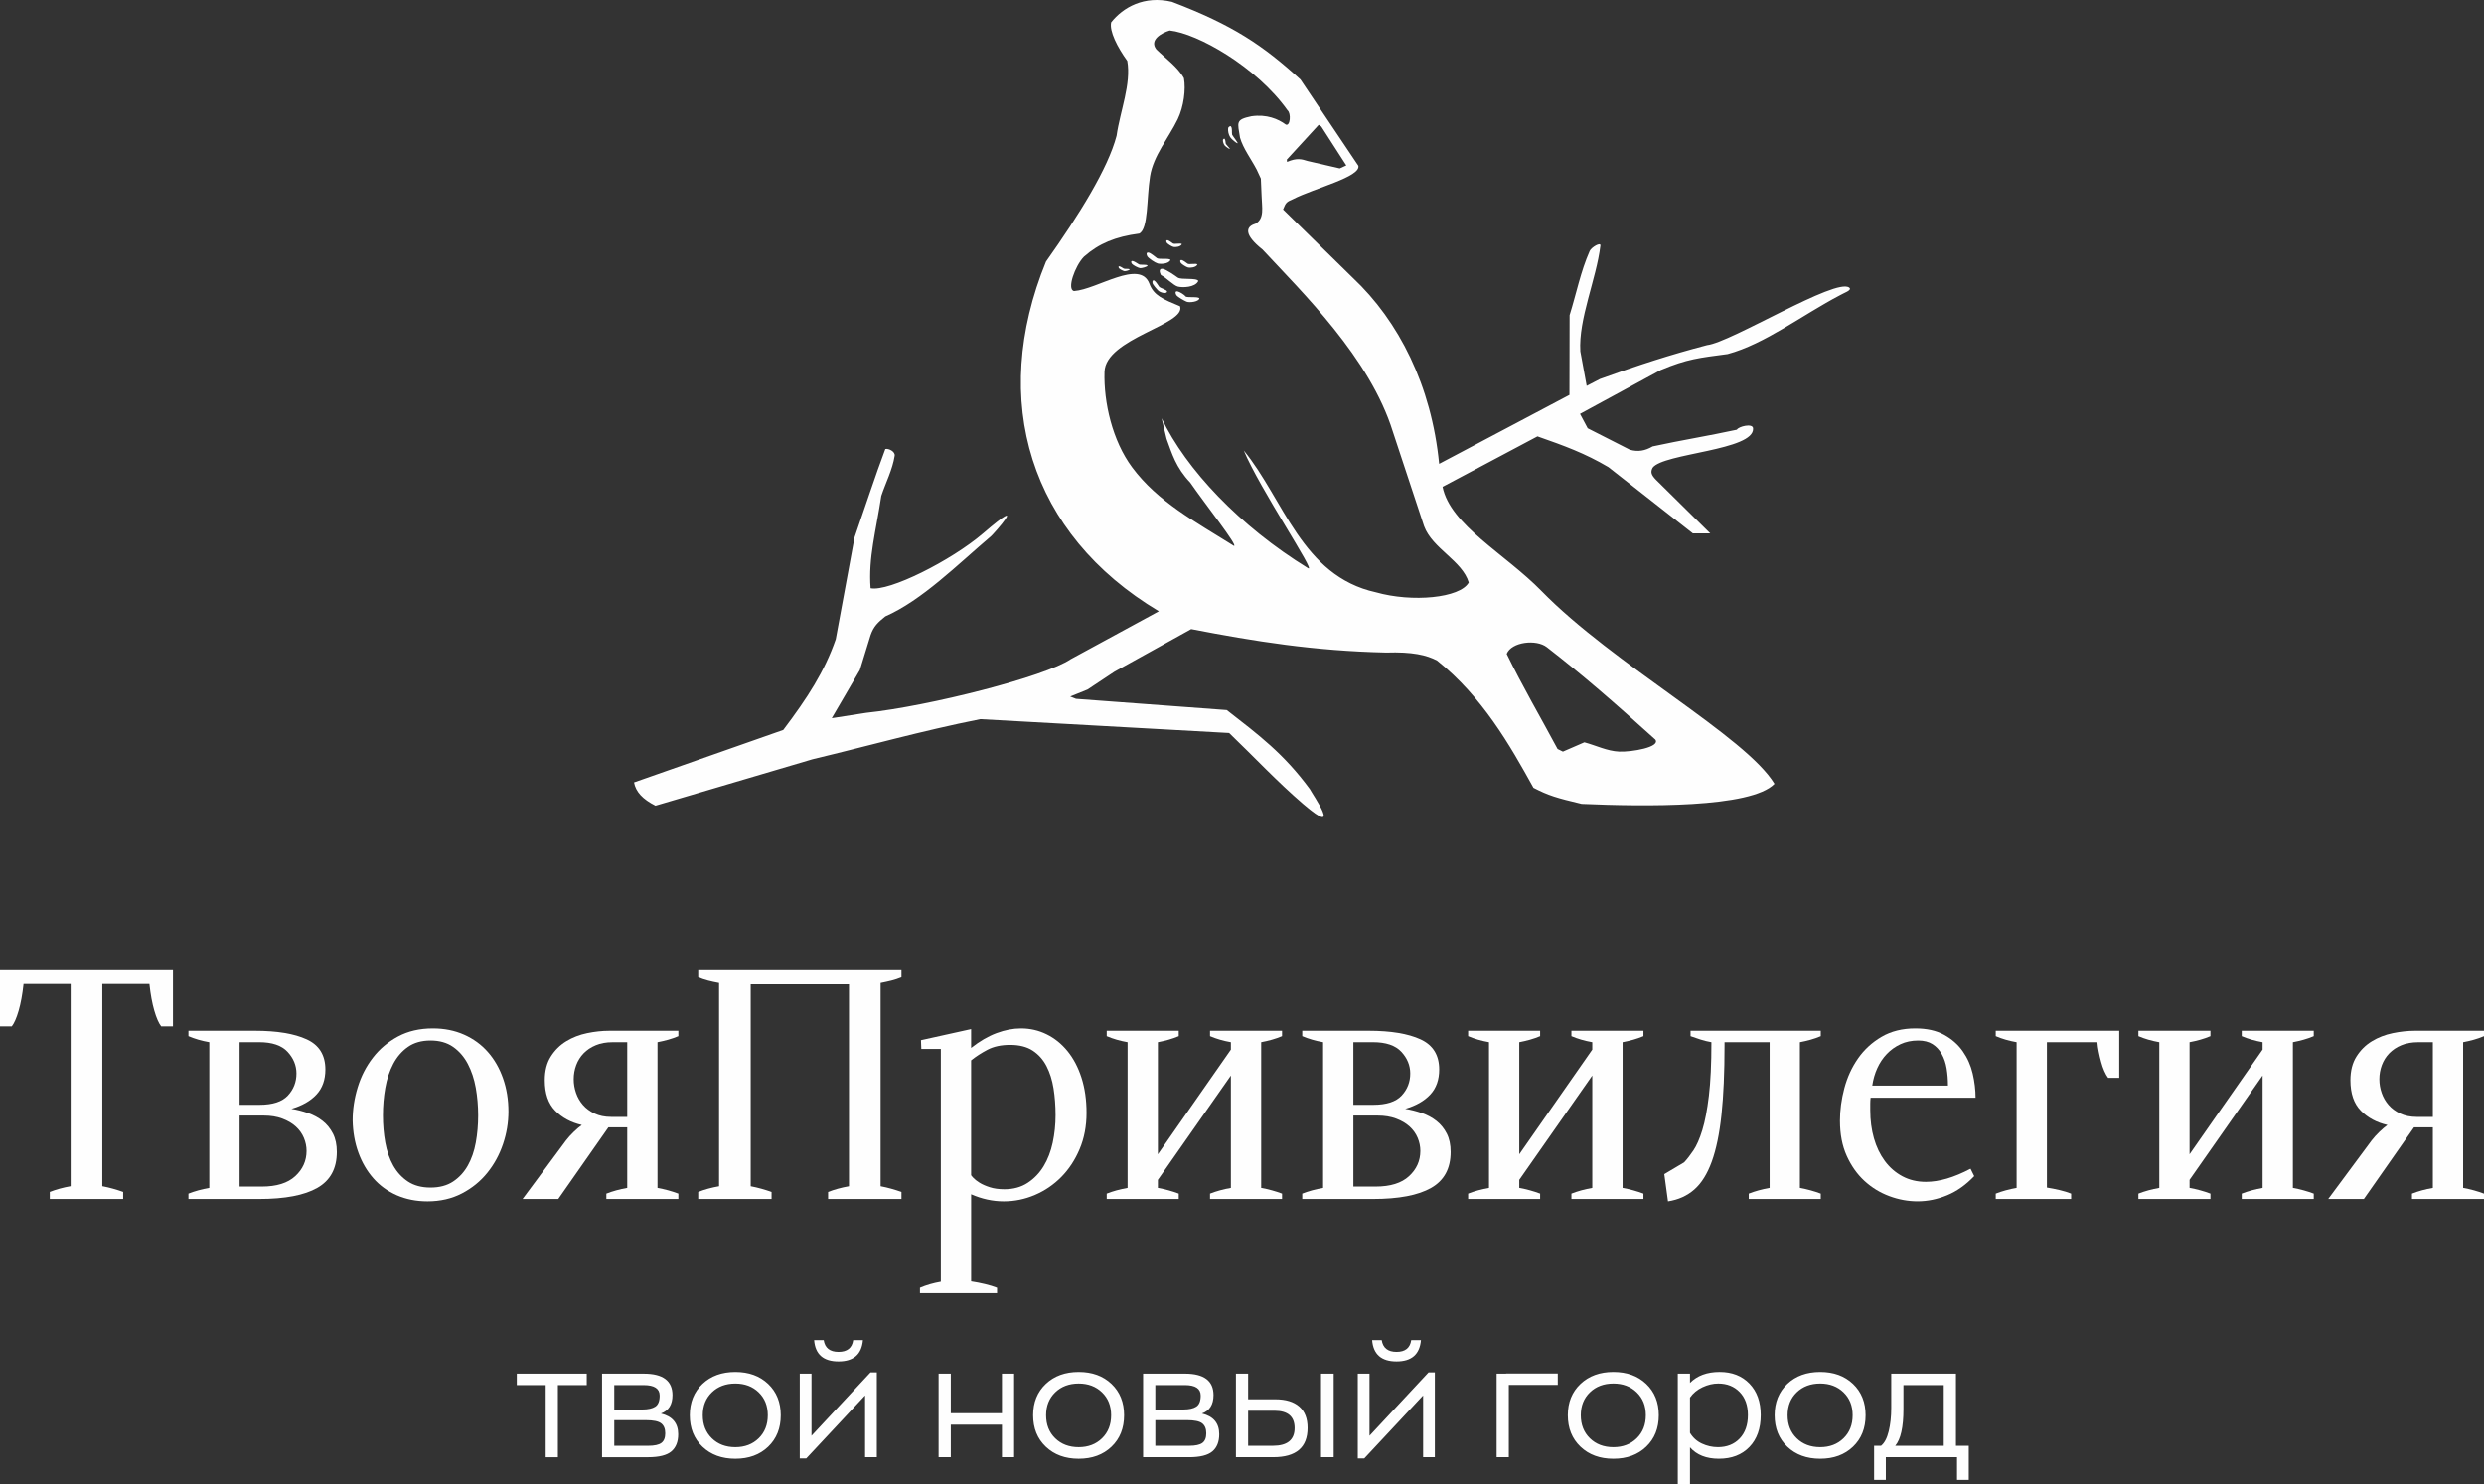 <?xml version="1.0" encoding="UTF-8"?> <svg xmlns:xodm="http://www.corel.com/coreldraw/odm/2003" xmlns:xlink="http://www.w3.org/1999/xlink" xmlns="http://www.w3.org/2000/svg" width="176.107mm" height="105.259mm" version="1.1" style="shape-rendering: geometricPrecision; text-rendering: geometricPrecision; image-rendering: optimizeQuality; fill-rule: evenodd; clip-rule: evenodd" viewBox="0 0 4188.84 2503.66"><rect x="0" y="0" width="4188.84" height="2503.66" fill="#333333" stroke="none"/><defs><style type="text/css">.fil1 {fill:#FEFEFE} .fil0 {fill:#FEFEFE;fill-rule:nonzero}</style></defs><g id="Слой_x0020_1"><g id="_2597259452528"><path class="fil0" d="M989.48 2317.18l0 19.27 -48.7 0 0 121.63 -20.57 0 0 -121.63 -48.7 0 0 -19.27 117.98 0zm125.02 67.19c19.44,4.69 29.17,16.32 29.17,34.9 0,12.85 -3.86,22.53 -11.59,29.04 -7.73,6.51 -20.79,9.77 -39.2,9.77l-77.61 0 0 -140.9 70.58 0c32.12,0 48.18,12.07 48.18,36.2 0,15.97 -6.51,26.3 -19.53,30.99zm-78.65 -47.92l0 41.15 47.4 0c9.55,0 16.8,-1.61 21.75,-4.82 4.95,-3.21 7.42,-9.42 7.42,-18.62 0,-11.81 -8.94,-17.71 -26.83,-17.71l-49.75 0zm57.3 102.35c10.42,0 17.8,-1.61 22.14,-4.82 4.34,-3.21 6.51,-8.64 6.51,-16.28 0,-7.64 -2.3,-13.24 -6.9,-16.8 -4.6,-3.56 -13.15,-5.34 -25.65,-5.34l-53.39 0 0 43.23 57.3 0zm202.24 1.56c-14.15,13.54 -32.6,20.32 -55.34,20.32 -22.75,0 -41.24,-6.77 -55.48,-20.32 -14.24,-13.54 -21.36,-31.25 -21.36,-53.13 0,-21.7 7.12,-39.28 21.36,-52.74 14.24,-13.46 32.73,-20.18 55.48,-20.18 22.74,0 41.19,6.73 55.34,20.18 14.15,13.46 21.22,31.04 21.22,52.74 0,21.88 -7.07,39.59 -21.22,53.13zm-55.34 0.78c15.97,0 29.08,-4.99 39.33,-14.98 10.24,-9.99 15.37,-22.96 15.37,-38.94 0,-15.8 -5.12,-28.65 -15.37,-38.54 -10.24,-9.9 -23.36,-14.85 -39.33,-14.85 -16.15,0 -29.34,4.95 -39.59,14.85 -10.24,9.9 -15.37,22.74 -15.37,38.54 0,15.97 5.12,28.95 15.37,38.94 10.24,9.98 23.44,14.98 39.59,14.98zm173.98 -144.55c-25.52,0 -39.24,-11.98 -41.15,-35.94l16.15 0c2.08,13.2 10.42,19.79 25,19.79 14.59,0 22.83,-6.6 24.74,-19.79l16.41 0c-2.08,23.96 -15.8,35.94 -41.15,35.94zm53.91 18.49l10.68 0 0 142.98 -19.79 0 0 -104.18 -99.23 106.26 -10.94 0 0 -142.98 19.79 0 0 104.7 99.49 -106.78zm221.64 2.08l20.57 0 0 140.9 -20.57 0 0 -54.95 -86.21 0 0 54.95 -20.57 0 0 -140.9 20.57 0 0 66.67 86.21 0 0 -66.67zm184.79 123.19c-14.15,13.54 -32.6,20.32 -55.34,20.32 -22.75,0 -41.24,-6.77 -55.48,-20.32 -14.24,-13.54 -21.36,-31.25 -21.36,-53.13 0,-21.7 7.12,-39.28 21.36,-52.74 14.24,-13.46 32.73,-20.18 55.48,-20.18 22.74,0 41.19,6.73 55.34,20.18 14.15,13.46 21.22,31.04 21.22,52.74 0,21.88 -7.07,39.59 -21.22,53.13zm-55.34 0.78c15.97,0 29.08,-4.99 39.33,-14.98 10.24,-9.99 15.37,-22.96 15.37,-38.94 0,-15.8 -5.12,-28.65 -15.37,-38.54 -10.24,-9.9 -23.36,-14.85 -39.33,-14.85 -16.15,0 -29.34,4.95 -39.59,14.85 -10.24,9.9 -15.37,22.74 -15.37,38.54 0,15.97 5.12,28.95 15.37,38.94 10.24,9.98 23.44,14.98 39.59,14.98zm207.84 -56.78c19.44,4.69 29.17,16.32 29.17,34.9 0,12.85 -3.86,22.53 -11.59,29.04 -7.73,6.51 -20.79,9.77 -39.2,9.77l-77.61 0 0 -140.9 70.58 0c32.12,0 48.18,12.07 48.18,36.2 0,15.97 -6.51,26.3 -19.53,30.99zm-78.65 -47.92l0 41.15 47.4 0c9.55,0 16.8,-1.61 21.75,-4.82 4.95,-3.21 7.42,-9.42 7.42,-18.62 0,-11.81 -8.94,-17.71 -26.83,-17.71l-49.75 0zm57.3 102.35c10.42,0 17.8,-1.61 22.14,-4.82 4.34,-3.21 6.51,-8.64 6.51,-16.28 0,-7.64 -2.3,-13.24 -6.9,-16.8 -4.6,-3.56 -13.15,-5.34 -25.65,-5.34l-53.39 0 0 43.23 57.3 0zm78.65 19.27l0 -140.9 20.57 0 0 43.23 45.84 0c17.54,0 30.99,4.08 40.37,12.24 9.38,8.16 14.06,20.14 14.06,35.94 0,32.99 -19.27,49.48 -57.82,49.48l-63.03 0zm143.5 0l0 -140.9 21.36 0 0 140.9 -21.36 0zm-122.93 -19.27l41.67 0c24.48,0 36.72,-9.98 36.72,-29.95 0,-19.44 -11.37,-29.17 -34.12,-29.17l-44.27 0 0 59.12zm250.29 -142.2c-25.52,0 -39.24,-11.98 -41.15,-35.94l16.15 0c2.08,13.2 10.42,19.79 25,19.79 14.59,0 22.83,-6.6 24.74,-19.79l16.41 0c-2.08,23.96 -15.8,35.94 -41.15,35.94zm53.91 18.49l10.68 0 0 142.98 -19.79 0 0 -104.18 -99.23 106.26 -10.94 0 0 -142.98 19.79 0 0 104.7 99.49 -106.78zm217.99 1.82l0 19.27 -82.56 0 0 121.89 -20.57 0 0 -140.9 15.89 0 0 -0.26 87.25 0zm149.11 123.45c-14.15,13.54 -32.6,20.32 -55.34,20.32 -22.75,0 -41.24,-6.77 -55.48,-20.32 -14.24,-13.54 -21.36,-31.25 -21.36,-53.13 0,-21.7 7.12,-39.28 21.36,-52.74 14.24,-13.46 32.73,-20.18 55.48,-20.18 22.74,0 41.19,6.73 55.34,20.18 14.15,13.46 21.22,31.04 21.22,52.74 0,21.88 -7.07,39.59 -21.22,53.13zm-55.34 0.78c15.97,0 29.08,-4.99 39.33,-14.98 10.24,-9.99 15.37,-22.96 15.37,-38.94 0,-15.8 -5.12,-28.65 -15.37,-38.54 -10.24,-9.9 -23.36,-14.85 -39.33,-14.85 -16.15,0 -29.34,4.95 -39.59,14.85 -10.24,9.9 -15.37,22.74 -15.37,38.54 0,15.97 5.12,28.95 15.37,38.94 10.24,9.98 23.44,14.98 39.59,14.98zm108.61 62.51l0 -186.48 20.57 0 0 15.62c12.15,-12.33 28.82,-18.49 50,-18.49 20.84,0 37.59,6.56 50.27,19.66 12.68,13.11 19.01,30.78 19.01,53 0,22.74 -6.38,40.71 -19.14,53.91 -12.76,13.2 -29.91,19.79 -51.44,19.79 -21.18,0 -37.42,-6.42 -48.7,-19.27l0 62.25 -20.57 0zm67.45 -62.51c15.28,0 27.56,-4.86 36.85,-14.59 9.29,-9.72 13.93,-22.92 13.93,-39.59 0,-16.32 -4.65,-29.26 -13.93,-38.81 -9.29,-9.55 -21.31,-14.33 -36.07,-14.33 -8.86,0 -17.71,2.08 -26.57,6.25 -8.86,4.17 -15.89,9.99 -21.1,17.45l0 59.38c4.86,8.16 11.59,14.24 20.18,18.23 8.59,3.99 17.49,5.99 26.69,5.99zm228.02 -0.78c-14.15,13.54 -32.6,20.32 -55.34,20.32 -22.75,0 -41.24,-6.77 -55.48,-20.32 -14.24,-13.54 -21.36,-31.25 -21.36,-53.13 0,-21.7 7.12,-39.28 21.36,-52.74 14.24,-13.46 32.73,-20.18 55.48,-20.18 22.74,0 41.19,6.73 55.34,20.18 14.15,13.46 21.22,31.04 21.22,52.74 0,21.88 -7.07,39.59 -21.22,53.13zm-55.34 0.78c15.97,0 29.08,-4.99 39.33,-14.98 10.24,-9.99 15.37,-22.96 15.37,-38.94 0,-15.8 -5.12,-28.65 -15.37,-38.54 -10.24,-9.9 -23.36,-14.85 -39.33,-14.85 -16.15,0 -29.34,4.95 -39.59,14.85 -10.24,9.9 -15.37,22.74 -15.37,38.54 0,15.97 5.12,28.95 15.37,38.94 10.24,9.98 23.44,14.98 39.59,14.98zm228.93 -2.35l21.62 0 0 57.56 -19.79 0 0 -38.29 -120.06 0 0 38.29 -19.79 0 0 -57.56 11.72 0c5.73,-4.51 10.03,-12.63 12.89,-24.35 2.87,-11.72 4.3,-24.87 4.3,-39.46l0 -57.82 109.13 0 0 121.63zm-102.35 0l81.78 0 0 -102.35 -67.98 0 0 40.37c0,30.39 -4.6,51.05 -13.8,61.99z"></path><g><path class="fil0" d="M291.68 1636.64l0 94.76 -19.86 0c-4.17,-5.33 -8.04,-14.18 -11.63,-26.59 -3.6,-12.39 -6.35,-27.37 -8.23,-44.91l-79.45 0 0 341c6.06,1.14 12.1,2.56 18.16,4.26 6.04,1.71 11.72,3.5 17.01,5.41l0 11.93 -123.7 0 0 -11.93c10.6,-4.17 22.32,-7.39 35.18,-9.67l0 -341 -79.45 0c-1.89,17.55 -4.64,32.52 -8.22,44.91 -3.6,12.41 -7.47,21.26 -11.63,26.59l-19.87 0 0 -94.76 291.68 0z"></path><path class="fil0" d="M404.02 2001.51l0 0 37.45 0c24.96,0 43.77,-5.87 56.46,-17.6 12.67,-11.71 19.02,-25.9 19.02,-42.56 0,-7.56 -1.53,-14.94 -4.54,-22.11 -3.04,-7.18 -7.57,-13.52 -13.62,-19.02 -6.07,-5.47 -13.62,-9.93 -22.7,-13.34 -9.08,-3.4 -19.49,-5.11 -31.22,-5.11l-40.85 0 0 119.75zm0 -137.89l0 0 33.48 0c22.32,0 38.3,-5.21 47.94,-15.62 9.66,-10.39 14.48,-22.78 14.48,-37.16 0,-13.61 -5.01,-25.82 -15.03,-36.61 -10.03,-10.78 -26.02,-16.17 -47.97,-16.17l-32.9 0 0 105.55zm-86.25 -124.85l112.36 0c37.07,0 66.11,4.83 87.1,14.48 21.01,9.64 31.49,26.57 31.49,50.79 0,17.39 -5.01,31.5 -15.04,42.26 -10.02,10.79 -24.1,18.83 -42.27,24.12 9.44,1.53 18.82,3.89 28.09,7.1 9.27,3.22 17.49,7.67 24.7,13.33 7.18,5.68 12.93,12.78 17.29,21.29 4.35,8.51 6.53,18.82 6.53,30.92 0,28.01 -10.97,48.23 -32.92,60.72 -21.94,12.49 -54.65,18.72 -98.17,18.72l-119.15 0 0 -9.07c10.6,-4.15 22.32,-7.39 35.19,-9.65l0 -245.71c-6.45,-1.14 -12.59,-2.55 -18.45,-4.25 -5.86,-1.71 -11.45,-3.69 -16.74,-5.97l0 -9.07z"></path><path class="fil0" d="M645.75 1881.5l0 0c0,15.92 1.32,31.19 3.98,45.79 2.65,14.59 7.12,27.49 13.38,38.66 6.27,11.2 14.53,20.2 24.77,27.03 10.25,6.82 22.98,10.22 38.16,10.22 15.17,0 27.89,-3.4 38.15,-10.22 10.25,-6.84 18.51,-15.84 24.77,-27.03 6.27,-11.17 10.72,-24.08 13.39,-38.66 2.65,-14.6 3.98,-29.87 3.98,-45.79 0,-15.92 -1.33,-31.38 -3.98,-46.36 -2.67,-14.98 -7.13,-28.42 -13.39,-40.37 -6.25,-11.95 -14.52,-21.54 -24.77,-28.73 -10.25,-7.21 -22.98,-10.81 -38.15,-10.81 -15.18,0 -27.91,3.6 -38.16,10.81 -10.24,7.19 -18.5,16.78 -24.77,28.73 -6.27,11.94 -10.73,25.39 -13.38,40.37 -2.67,14.98 -3.98,30.44 -3.98,46.36zm-51.07 8.21c0,-18.52 2.84,-37.06 8.53,-55.59 5.67,-18.53 14.21,-35.19 25.58,-49.94 11.38,-14.76 25.51,-26.68 42.37,-35.75 16.87,-9.08 36.51,-13.63 58.88,-13.63 19.32,0 36.85,3.52 52.59,10.5 15.74,7 29.11,16.74 40.09,29.23 11,12.47 19.53,27.33 25.59,44.54 6.07,17.21 9.1,35.84 9.1,55.89 0,18.54 -3.03,36.8 -9.1,54.76 -6.06,17.98 -14.88,34.16 -26.45,48.51 -11.56,14.39 -25.87,26.03 -42.93,34.91 -17.05,8.89 -36.4,13.33 -58.01,13.33 -18.95,0 -36.21,-3.42 -51.74,-10.21 -15.56,-6.82 -28.73,-16.36 -39.54,-28.65 -10.79,-12.29 -19.24,-26.76 -25.3,-43.42 -6.07,-16.64 -9.29,-34.8 -9.67,-54.48z"></path><path class="fil0" d="M1057.72 1758.07l0 0 -24.41 0c-10.97,0 -20.52,1.7 -28.64,5.12 -8.16,3.4 -14.95,7.93 -20.44,13.61 -5.49,5.67 -9.65,12.29 -12.49,19.85 -2.84,7.58 -4.25,15.52 -4.25,23.84 0,7.95 1.32,15.71 3.97,23.27 2.64,7.57 6.53,14.28 11.63,20.14 5.11,5.86 11.64,10.68 19.58,14.46 7.95,3.79 17.21,5.68 27.81,5.68l27.24 0 0 -125.97zm-35.19 255.36c10.6,-4.17 22.33,-7.39 35.19,-9.65l0 -102.15 -31.77 0 -84.56 120.86 -60.14 0 73.18 -98.73c3.78,-4.9 8.14,-9.72 13.06,-14.46 4.92,-4.74 9.46,-8.6 13.63,-11.64 -18.17,-4.15 -33.12,-12.2 -44.85,-24.12 -11.72,-11.92 -17.59,-29.02 -17.59,-51.36 0,-15.88 3.41,-29.21 10.21,-39.99 6.81,-10.78 15.52,-19.39 26.12,-25.82 10.57,-6.43 22.31,-10.96 35.18,-13.62 12.85,-2.64 25.16,-3.97 36.88,-3.97l116.89 0 0 9.07c-5.29,2.28 -10.96,4.26 -17.02,5.97 -6.06,1.69 -12.11,3.11 -18.16,4.25l0 245.71c12.49,2.26 24.21,5.49 35.18,9.65l0 9.06 -121.43 0 0 -9.06z"></path><path class="fil0" d="M1301.14 2022.5l-123.7 0 0 -11.9c10.57,-4.17 22.31,-7.39 35.18,-9.65l0 -342.73c-6.45,-1.15 -12.59,-2.47 -18.44,-3.99 -5.88,-1.5 -11.46,-3.41 -16.74,-5.67l0 -11.92 342.73 0 0 11.92c-5.29,2.26 -10.97,4.17 -17.01,5.67 -6.06,1.51 -12.12,2.83 -18.16,3.99l0 342.73c6.04,1.14 12.1,2.55 18.16,4.25 6.04,1.71 11.72,3.5 17.01,5.41l0 11.9 -123.71 0 0 -11.9c10.6,-4.17 22.33,-7.39 35.19,-9.65l0 -340.48 -165.7 0 0 340.48c6.06,1.14 12.1,2.55 18.17,4.25 6.05,1.71 11.71,3.5 17.02,5.41l0 11.9z"></path><path class="fil0" d="M1703.46 1762.61l0 0c-15.13,0 -27.9,2.75 -38.3,8.24 -10.4,5.49 -19.59,11.44 -27.52,17.86l0 193.5c0,0.37 1.22,1.9 3.68,4.54 2.46,2.65 5.96,5.39 10.5,8.24 4.54,2.84 10.31,5.38 17.31,7.66 6.99,2.26 15.22,3.4 24.67,3.4 15.14,0 28.19,-3.59 39.17,-10.79 10.96,-7.18 19.94,-16.53 26.95,-28.07 6.99,-11.55 12.1,-24.77 15.32,-39.72 3.21,-14.95 4.81,-30.37 4.81,-46.26 0,-15.88 -1.14,-30.92 -3.4,-45.1 -2.26,-14.18 -6.24,-26.77 -11.92,-37.73 -5.68,-10.97 -13.43,-19.66 -23.26,-26.1 -9.83,-6.43 -22.52,-9.65 -38.02,-9.65zm-22.13 418.77l-129.95 0 0 -9.07c5.29,-2.28 10.87,-4.25 16.74,-5.96 5.85,-1.69 12,-3.11 18.45,-4.25l0 -392.67 -32.92 0 -0.57 -14.76 84.56 -18.72 0 31.77c14.37,-11.35 28.66,-19.67 42.85,-24.98 14.18,-5.28 27.88,-7.93 41.15,-7.93 15.49,0 29.97,3.31 43.4,9.94 13.43,6.61 25.16,16.07 35.17,28.37 10.02,12.29 17.88,27.24 23.56,44.83 5.67,17.6 8.52,37.37 8.52,59.3 0,22.31 -3.89,42.65 -11.64,61 -7.75,18.35 -18.06,34.05 -30.92,47.09 -12.88,13.05 -27.73,23.17 -44.55,30.36 -16.84,7.19 -34.33,10.78 -52.5,10.78 -18.52,0 -36.87,-3.97 -55.03,-11.92l0 146.98c7.56,1.13 15.31,2.64 23.27,4.54 7.93,1.89 14.74,3.96 20.42,6.24l0 9.07z"></path><path class="fil0" d="M1987.75 2022.5l-121.45 0 0 -9.07c10.58,-4.15 22.31,-7.38 35.2,-9.65l0 -245.7c-6.46,-1.15 -12.6,-2.57 -18.45,-4.26 -5.88,-1.71 -11.46,-3.68 -16.75,-5.96l0 -9.07 121.45 0 0 9.07c-5.31,2.27 -10.97,4.25 -17.03,5.96 -6.04,1.7 -12.1,3.11 -18.14,4.26l0 188.95 123.12 -176.47 0 -12.48c-6.43,-1.15 -12.59,-2.57 -18.43,-4.26 -5.88,-1.71 -11.45,-3.68 -16.74,-5.96l0 -9.07 121.43 0 0 9.07c-5.31,2.27 -10.98,4.25 -17.03,5.96 -6.06,1.7 -12.1,3.11 -18.16,4.26l0 245.7c12.49,2.28 24.21,5.5 35.19,9.65l0 9.07 -121.43 0 0 -9.07c10.57,-4.15 22.31,-7.38 35.17,-9.65l0 -189.53 -123.12 175.91 0 13.62c12.47,2.28 24.2,5.5 35.18,9.65l0 9.07z"></path><path class="fil0" d="M2282.24 2001.51l0 0 37.45 0c24.96,0 43.79,-5.87 56.46,-17.6 12.68,-11.71 19.02,-25.9 19.02,-42.56 0,-7.56 -1.53,-14.94 -4.54,-22.11 -3.03,-7.18 -7.57,-13.52 -13.61,-19.02 -6.07,-5.47 -13.63,-9.93 -22.7,-13.34 -9.07,-3.4 -19.49,-5.11 -31.2,-5.11l-40.87 0 0 119.75zm0 -137.89l0 0 33.48 0c22.32,0 38.3,-5.21 47.95,-15.62 9.64,-10.39 14.46,-22.78 14.46,-37.16 0,-13.61 -5.01,-25.82 -15.03,-36.61 -10.03,-10.78 -26.02,-16.17 -47.96,-16.17l-32.91 0 0 105.55zm-86.24 -124.85l112.35 0c37.06,0 66.11,4.83 87.12,14.48 20.97,9.64 31.48,26.57 31.48,50.79 0,17.39 -5.01,31.5 -15.03,42.26 -10.03,10.79 -24.11,18.83 -42.28,24.12 9.46,1.53 18.82,3.89 28.11,7.1 9.26,3.22 17.49,7.67 24.68,13.33 7.18,5.68 12.95,12.78 17.29,21.29 4.35,8.51 6.53,18.82 6.53,30.92 0,28.01 -10.97,48.23 -32.91,60.72 -21.93,12.49 -54.66,18.72 -98.18,18.72l-119.15 0 0 -9.07c10.58,-4.15 22.31,-7.39 35.17,-9.65l0 -245.71c-6.43,-1.14 -12.59,-2.55 -18.45,-4.25 -5.86,-1.71 -11.43,-3.69 -16.72,-5.97l0 -9.07z"></path><path class="fil0" d="M2597.18 2022.5l-121.43 0 0 -9.07c10.57,-4.15 22.31,-7.38 35.19,-9.65l0 -245.7c-6.45,-1.15 -12.6,-2.57 -18.45,-4.26 -5.88,-1.71 -11.45,-3.68 -16.74,-5.96l0 -9.07 121.43 0 0 9.07c-5.31,2.27 -10.97,4.25 -17.02,5.96 -6.06,1.7 -12.11,3.11 -18.16,4.26l0 188.95 123.12 -176.47 0 -12.48c-6.43,-1.15 -12.57,-2.57 -18.43,-4.26 -5.88,-1.71 -11.45,-3.68 -16.74,-5.96l0 -9.07 121.43 0 0 9.07c-5.31,2.27 -10.97,4.25 -17.03,5.96 -6.05,1.7 -12.1,3.11 -18.16,4.26l0 245.7c12.49,2.28 24.21,5.5 35.19,9.65l0 9.07 -121.43 0 0 -9.07c10.58,-4.15 22.32,-7.38 35.17,-9.65l0 -189.53 -123.12 175.91 0 13.62c12.48,2.28 24.2,5.5 35.18,9.65l0 9.07z"></path><path class="fil0" d="M3070.42 2022.5l-121.42 0 0 -9.07c10.57,-4.15 22.3,-7.38 35.18,-9.65l0 -245.7 -76.04 0 0 5.67c0,45.4 -1.7,84.17 -5.12,116.33 -3.4,32.15 -8.89,58.64 -16.45,79.44 -7.57,20.81 -17.41,36.51 -29.51,47.09 -12.12,10.6 -26.87,17.21 -44.26,19.87l-6.25 -45.97 33.48 -19.85c4.92,-5.29 10.13,-12.01 15.62,-20.14 5.49,-8.14 10.49,-19.59 15.03,-34.33 4.54,-14.75 8.22,-33.95 11.06,-57.61 2.85,-23.63 4.26,-53.8 4.26,-90.49 -6.43,-1.15 -12.59,-2.65 -18.45,-4.55 -5.86,-1.87 -11.43,-3.77 -16.72,-5.67l0 -9.07 219.59 0 0 9.07c-5.29,2.27 -10.97,4.25 -17.02,5.96 -6.06,1.7 -12.12,3.11 -18.16,4.26l0 245.7c12.48,2.28 24.2,5.5 35.17,9.65l0 9.07z"></path><path class="fil0" d="M3234.62 1755.24l0 0c-10.92,0 -20.8,2.04 -29.66,6.14 -8.83,4.11 -16.56,9.6 -23.14,16.5 -6.6,6.89 -11.96,14.91 -16.1,24.03 -4.15,9.13 -6.96,18.92 -8.47,29.37l127.67 0c0,-10.07 -0.75,-19.67 -2.25,-28.8 -1.51,-9.14 -4.25,-17.24 -8.21,-24.31 -3.93,-7.11 -9.12,-12.68 -15.53,-16.8 -6.4,-4.1 -14.5,-6.14 -24.3,-6.14zm-131.86 135.61c0,-18.15 2.46,-36.51 7.38,-55.04 4.92,-18.53 12.57,-35.27 22.99,-50.22 10.39,-14.93 23.63,-27.14 39.72,-36.59 16.07,-9.46 35.08,-14.2 57.03,-14.2 19.3,0 35.46,3.6 48.51,10.78 13.06,7.2 23.56,16.45 31.49,27.8 7.95,11.35 13.52,23.94 16.74,37.74 3.21,13.81 4.84,27.33 4.84,40.58l-177.04 0c-0.39,3.4 -0.58,6.81 -0.58,10.21l0 10.78c0,17.02 2.07,32.83 6.22,47.37 4.15,14.59 10.27,27.35 18.38,38.31 8.12,10.97 18.02,19.57 29.72,25.81 11.67,6.24 24.87,9.36 39.58,9.36 22.25,0 47.33,-7.38 75.24,-22.13l6.21 12.49c-14,14.75 -29.23,25.53 -45.68,32.34 -16.46,6.81 -33.01,10.21 -49.65,10.21 -16.27,0 -32.26,-2.91 -47.95,-8.79 -15.7,-5.86 -29.7,-14.46 -42,-25.81 -12.29,-11.35 -22.23,-25.44 -29.78,-42.27 -7.57,-16.84 -11.35,-36.41 -11.35,-58.74z"></path><path class="fil0" d="M3492.6 2022.5l-127.11 0 0 -9.07c10.59,-4.15 22.33,-7.38 35.18,-9.65l0 -245.7c-6.42,-1.15 -12.58,-2.57 -18.44,-4.26 -5.88,-1.71 -11.45,-3.68 -16.74,-5.96l0 -9.07 208.26 0 0 79.44 -18.72 0c-2.28,-3.03 -4.45,-6.89 -6.53,-11.63 -2.08,-4.72 -3.88,-9.93 -5.38,-15.61 -1.53,-5.67 -2.85,-11.35 -3.98,-17.02 -1.13,-5.68 -1.89,-10.96 -2.26,-15.88l-85.12 0 0 245.13c7.17,1.14 14.36,2.57 21.56,4.26 7.18,1.69 13.62,3.68 19.3,5.96l0 9.07z"></path><path class="fil0" d="M3727.53 2022.5l-121.45 0 0 -9.07c10.6,-4.15 22.33,-7.38 35.19,-9.65l0 -245.7c-6.45,-1.15 -12.59,-2.57 -18.43,-4.26 -5.88,-1.71 -11.46,-3.68 -16.76,-5.96l0 -9.07 121.45 0 0 9.07c-5.31,2.27 -10.97,4.25 -17.02,5.96 -6.07,1.7 -12.12,3.11 -18.17,4.26l0 188.95 123.14 -176.47 0 -12.48c-6.45,-1.15 -12.59,-2.57 -18.43,-4.26 -5.88,-1.71 -11.46,-3.68 -16.75,-5.96l0 -9.07 121.45 0 0 9.07c-5.3,2.27 -10.97,4.25 -17.03,5.96 -6.04,1.7 -12.1,3.11 -18.14,4.26l0 245.7c12.48,2.28 24.2,5.5 35.17,9.65l0 9.07 -121.45 0 0 -9.07c10.59,-4.15 22.31,-7.38 35.19,-9.65l0 -189.53 -123.14 175.91 0 13.62c12.49,2.28 24.21,5.5 35.19,9.65l0 9.07z"></path><path class="fil0" d="M4102.6 1758.07l0 0 -24.41 0c-10.97,0 -20.52,1.7 -28.64,5.12 -8.16,3.4 -14.95,7.93 -20.43,13.61 -5.49,5.67 -9.63,12.29 -12.48,19.85 -2.84,7.58 -4.25,15.52 -4.25,23.84 0,7.95 1.31,15.71 3.97,23.27 2.63,7.57 6.52,14.28 11.63,20.14 5.1,5.86 11.63,10.68 19.57,14.46 7.93,3.79 17.2,5.68 27.8,5.68l27.24 0 0 -125.97zm-35.18 255.36c10.59,-4.17 22.31,-7.39 35.18,-9.65l0 -102.15 -31.77 0 -84.56 120.86 -60.14 0 73.2 -98.73c3.77,-4.9 8.14,-9.72 13.06,-14.46 4.91,-4.74 9.45,-8.6 13.62,-11.64 -18.16,-4.15 -33.11,-12.2 -44.83,-24.12 -11.74,-11.92 -17.6,-29.02 -17.6,-51.36 0,-15.88 3.42,-29.21 10.22,-39.99 6.81,-10.78 15.5,-19.39 26.1,-25.82 10.59,-6.43 22.31,-10.96 35.19,-13.62 12.85,-2.64 25.14,-3.97 36.88,-3.97l116.87 0 0 9.07c-5.29,2.28 -10.96,4.26 -17.02,5.97 -6.06,1.69 -12.1,3.11 -18.16,4.25l0 245.71c12.49,2.26 24.21,5.49 35.17,9.65l0 9.06 -121.42 0 0 -9.06z"></path></g><g><path class="fil1" d="M2170.01 269.18l53.73 -58.56 4.35 2.83 42.21 65.6 -11.02 5.04c-18.06,-4.16 -36.13,-8.33 -54.19,-12.49 -9.7,-2.96 -17.65,-5.85 -34.74,1.56l-0.34 -3.97zm456.59 994.19c-28.61,-53.47 -59.65,-106.53 -85.82,-160.42 8.05,-20.25 49.83,-25.2 67.74,-11.27 61.49,47.8 110.83,90.57 182.91,155.77 9.22,12.88 -40.19,21.21 -60.98,20.33 -20.23,-0.85 -39.13,-10.46 -58.7,-15.69 -12.05,5.23 -24.11,10.46 -36.16,15.69 -3,-1.47 -6,-2.94 -8.99,-4.42zm-516.35 -1067.24c25.65,-3.69 45.06,4.47 58.08,14.09 7.51,3.04 9.15,-19.04 2.85,-24.14 -52.17,-73.46 -151.8,-129.68 -198.67,-134.63 -14.29,4.38 -34.71,16.14 -22.59,31.79 14.68,14.63 36.51,30 46.6,48.7 3.36,18.87 -0.19,47.73 -10.51,69.24 -15.56,32.13 -41.12,61.14 -46.67,96.4 -5.97,37.94 -2.68,88.26 -18.08,96.4 -40.3,5.28 -68.05,16.73 -93.34,39.03 -15.07,15.39 -29.46,55.53 -16.65,57.94 38.79,-2.68 110.87,-54.46 126.97,-12.47 7.22,20.05 23.41,26.44 51.68,38.14 11.02,30.82 -125.64,53.89 -127.35,110.59 -1.55,51.48 13.3,116.31 46.67,161.2 43.11,57.98 105.8,91.24 171.62,132.42 7.77,0.88 -49.18,-71.25 -73.76,-106.87 -24.3,-25.6 -30.69,-48.82 -39.86,-73.65 -2.78,-11.6 -5.55,-23.2 -8.33,-34.8 41.39,86.42 131.61,182.06 246.9,252.95 15.03,9.25 -81.71,-134.51 -108.41,-198.62 67.33,81.88 97.86,211.8 222.84,239.29 61.14,17.31 141.94,9.74 156.55,-16.51 -10.86,-36.87 -61.2,-57.02 -75.28,-94.97 -17.56,-53.14 -35.12,-106.27 -52.68,-159.4 -38.65,-124.46 -152.38,-234.77 -219.8,-307.31 -31.81,-25.24 -28.47,-38.69 -12.03,-43.47 15.82,-8.76 10.89,-27.9 10.48,-46.75 -0.42,-9.81 -0.84,-19.63 -1.27,-29.44 -2.3,-4.99 -4.6,-9.98 -6.91,-14.97 -9.41,-18.05 -22.97,-35.82 -28.22,-54.15 -3.92,-25.68 -8.19,-30.31 19.18,-36.02zm70.02 139.87c36.79,-18.79 114.5,-37.57 110.39,-56.36 -32.55,-48.5 -65.09,-97.01 -97.64,-145.51 -63.32,-57.68 -113.67,-91.78 -216.83,-131.06 -46.83,-11.04 -82.32,9.35 -102.39,34.62 -3.34,14.85 10.44,41.77 27.18,65.07 6.89,39.05 -12.04,84.25 -18.06,126.37 -14.48,54.98 -62.57,132.49 -118.97,212.12 -95.95,234.63 -27.78,459.54 190.25,589.87 -48.12,26.17 -100.69,54.75 -148.82,80.92 -42.56,29.06 -238.24,79.11 -344.78,90.34 -19.32,3.01 -38.64,6.02 -57.97,9.04 15.8,-27.1 31.61,-54.19 47.41,-81.29 6.02,-19.59 12.05,-39.18 18.08,-58.77 5.14,-14.86 12.24,-21.46 24.84,-31.6 62.08,-27.32 121.49,-87.1 178.38,-135.43 3.63,-3.08 66.37,-73.12 -13.52,-4.63 -53.42,45.8 -158.98,98.94 -189.7,92.56 -3.95,-51.92 9.04,-95.88 18.06,-155.77 7.53,-22.6 18.93,-44.27 22.59,-67.81 1.04,-6.71 -9.74,-12.64 -15.8,-11.27 -15.91,42.02 -34.62,99.41 -51.94,149.12 -10.54,57.22 -21.09,114.44 -31.63,171.66 -18.99,54.8 -47.81,99.1 -88.51,153.04 -83.9,29.48 -167.81,58.97 -251.71,88.46 3.01,15.93 14.51,28.29 36.14,39.26 88.32,-26.1 176.64,-52.2 264.96,-78.3 94.32,-22.54 182.73,-47.63 282.95,-67.63 139.85,7.78 279.7,15.56 419.56,23.35 41.59,39.92 81.04,82.19 124.76,119.75 68.38,58.74 15.33,-16.93 11.27,-25.17 -44.14,-59.99 -85.84,-90.98 -140.02,-133.23 -84.74,-6.3 -169.48,-12.6 -254.22,-18.91 -3.28,-1.3 -6.56,-2.61 -9.84,-3.91 9.73,-3.93 19.47,-7.87 29.2,-11.8 15.06,-9.99 30.12,-19.98 45.18,-29.97 43.23,-23.99 86.46,-47.98 129.69,-71.96 106.69,20.64 207.61,36.86 328.72,39.56 44.14,-1.46 68.35,4.26 85.82,13.48 76.22,61.02 122.86,142.5 162.58,214.54 25.37,13.12 39.04,17.14 81.29,27.17 105.24,4.54 285.28,7.12 325.18,-33.81 -48.71,-80.29 -271.42,-200.82 -392.92,-325.2 -61.53,-62.99 -153.7,-110.88 -166.83,-175.76 53.35,-28.36 106.7,-56.71 160.05,-85.06 45.42,15.94 79.78,28.32 119.68,51.91 47.43,37.23 94.86,74.47 142.29,111.7 9.78,0 19.57,0 29.35,0 -30.49,-30.12 -60.97,-60.25 -91.46,-90.37 -7.92,-8.21 -9.54,-12.89 -5.66,-20.31 17.9,-24.75 172.54,-29.07 169.38,-66.61 -0.76,-9.01 -24.73,-2.96 -27.38,2.4 -48.55,10.53 -93.43,17.65 -141.98,28.18 -12.9,7.51 -24.63,9.52 -38.4,5.63 -23.71,-12.07 -47.43,-24.14 -71.14,-36.2 -4.31,-8.09 -8.62,-16.19 -12.93,-24.29 45.34,-24.64 90.68,-49.29 136.01,-73.93 44.86,-18.89 65.37,-20.61 112.89,-26.98 62.63,-16.81 126.31,-66.14 189.47,-99.21 6.1,-3.82 21.25,-8.44 15.59,-12.87 -22.18,-17.35 -199.35,92.45 -239.7,96.99 -62.2,16.27 -115.46,33.6 -180.63,57.16 -7.47,3.88 -14.94,7.76 -22.4,11.64 -3.57,-19.44 -7.15,-38.89 -10.72,-58.33 -3.32,-54.62 27.01,-121.49 33.88,-178.29 0.81,-6.68 -15.33,2.89 -18.06,9.04 -15.32,34.58 -22.6,72.18 -33.9,108.27 -0.09,44.84 -0.18,89.69 -0.27,134.53 -73.25,38.75 -146.5,77.5 -219.74,116.25 -12.93,-131.93 -67.82,-240.78 -145.79,-313.97 -39.14,-38.37 -78.28,-76.74 -117.42,-115.1 4.66,-11.81 6.01,-12.75 16.61,-17.32z"></path><g><path class="fil1" d="M2073.62 250.47c-2.01,-2.75 -4.43,-4.92 -6.44,-7.67 -0.84,-2.68 -0.28,-6.53 -2.14,-8.64 -0.75,-0.85 -2.74,0.89 -2.78,2.02 -0.11,3.18 1.14,6.93 3.12,9.42 2.14,2.69 10.26,7.63 8.24,4.87z"></path><path class="fil1" d="M2086.72 240.38c-2.73,-4.66 -6.19,-8.47 -8.93,-13.13 -0.9,-4.36 0.61,-10.35 -1.98,-13.96 -1.05,-1.47 -4.47,0.96 -4.71,2.74 -0.68,4.99 0.69,11.11 3.41,15.35 2.94,4.58 14.96,13.68 12.21,9z"></path><path class="fil1" d="M1935.18 448.09c-1.47,-2.6 -11.68,-0.66 -14.63,-2.21 -2.43,-1.41 -8,-5.33 -10.78,-5.63 -1.13,-0.13 -3.7,0.43 -0.9,4.83 2.06,2.41 10.2,6.65 13.34,7.15 3.39,0.54 13.14,-2.53 12.98,-4.14z"></path><path class="fil1" d="M1904.96 454.56c-1.01,-1.77 -7.98,-0.45 -9.99,-1.51 -1.66,-0.97 -5.47,-3.64 -7.37,-3.85 -0.77,-0.09 -2.53,0.29 -0.61,3.3 1.41,1.65 6.97,4.54 9.11,4.89 2.31,0.37 8.97,-1.73 8.86,-2.83z"></path><path class="fil1" d="M1973.83 438.53c-1.82,-3.59 -18.9,-0.43 -22.78,-3.03 -3.17,-2.32 -10.33,-8.58 -14.18,-9.45 -1.56,-0.35 -5.26,-0.02 -2.07,6.45 2.49,3.63 13.19,10.74 17.5,11.94 4.65,1.3 18.34,1.03 21.52,-5.91z"></path><path class="fil1" d="M1993.03 411.86c-1.19,-2.27 -12.33,0.48 -14.86,-1.06 -2.07,-1.39 -6.74,-5.19 -9.25,-5.6 -1.02,-0.17 -3.43,0.2 -1.35,4.29 1.62,2.27 8.61,6.48 11.42,7.09 3.04,0.66 11.96,-0.06 14.04,-4.72z"></path><path class="fil1" d="M2020.76 473.94c-2.95,-5.81 -28.44,-1.5 -34.7,-5.73 -5.13,-3.78 -18.81,-13.25 -25.03,-14.67 -2.52,-0.58 -8.5,-0.06 -3.34,10.41 8.34,4.12 21.32,17.44 28.29,19.4 7.52,2.13 29.64,1.79 34.79,-9.41z"></path><path class="fil1" d="M2019.25 446.18c-1.29,-2.51 -13.62,0.43 -16.4,-1.29 -2.27,-1.55 -7.4,-5.78 -10.17,-6.25 -1.12,-0.2 -3.79,0.19 -1.52,4.72 1.77,2.52 9.45,7.22 12.55,7.92 3.34,0.75 13.21,0.03 15.54,-5.09z"></path><path class="fil1" d="M1967.98 492.11c0.79,-3.09 -11.14,-5.74 -13.35,-8.55 -1.76,-2.45 -5.5,-8.72 -8.09,-10.23 -1.05,-0.61 -3.81,-1.2 -2.99,4.34 0.96,3.26 7.44,10.5 9.93,12.83 3.13,2.94 13.41,5.92 14.51,1.62z"></path><path class="fil1" d="M2022.56 503.41c-1.7,-3.64 -19.42,-0.83 -23.21,-3.22 -2.3,-3.33 -10.17,-8.01 -13.87,-8.71 -1.5,-0.29 -5.01,0.18 -1.72,6.39 2.51,3.46 13.22,9.3 17.14,11.02 4.94,2.16 20.8,0.04 21.67,-5.48z"></path></g></g></g></g></svg> 